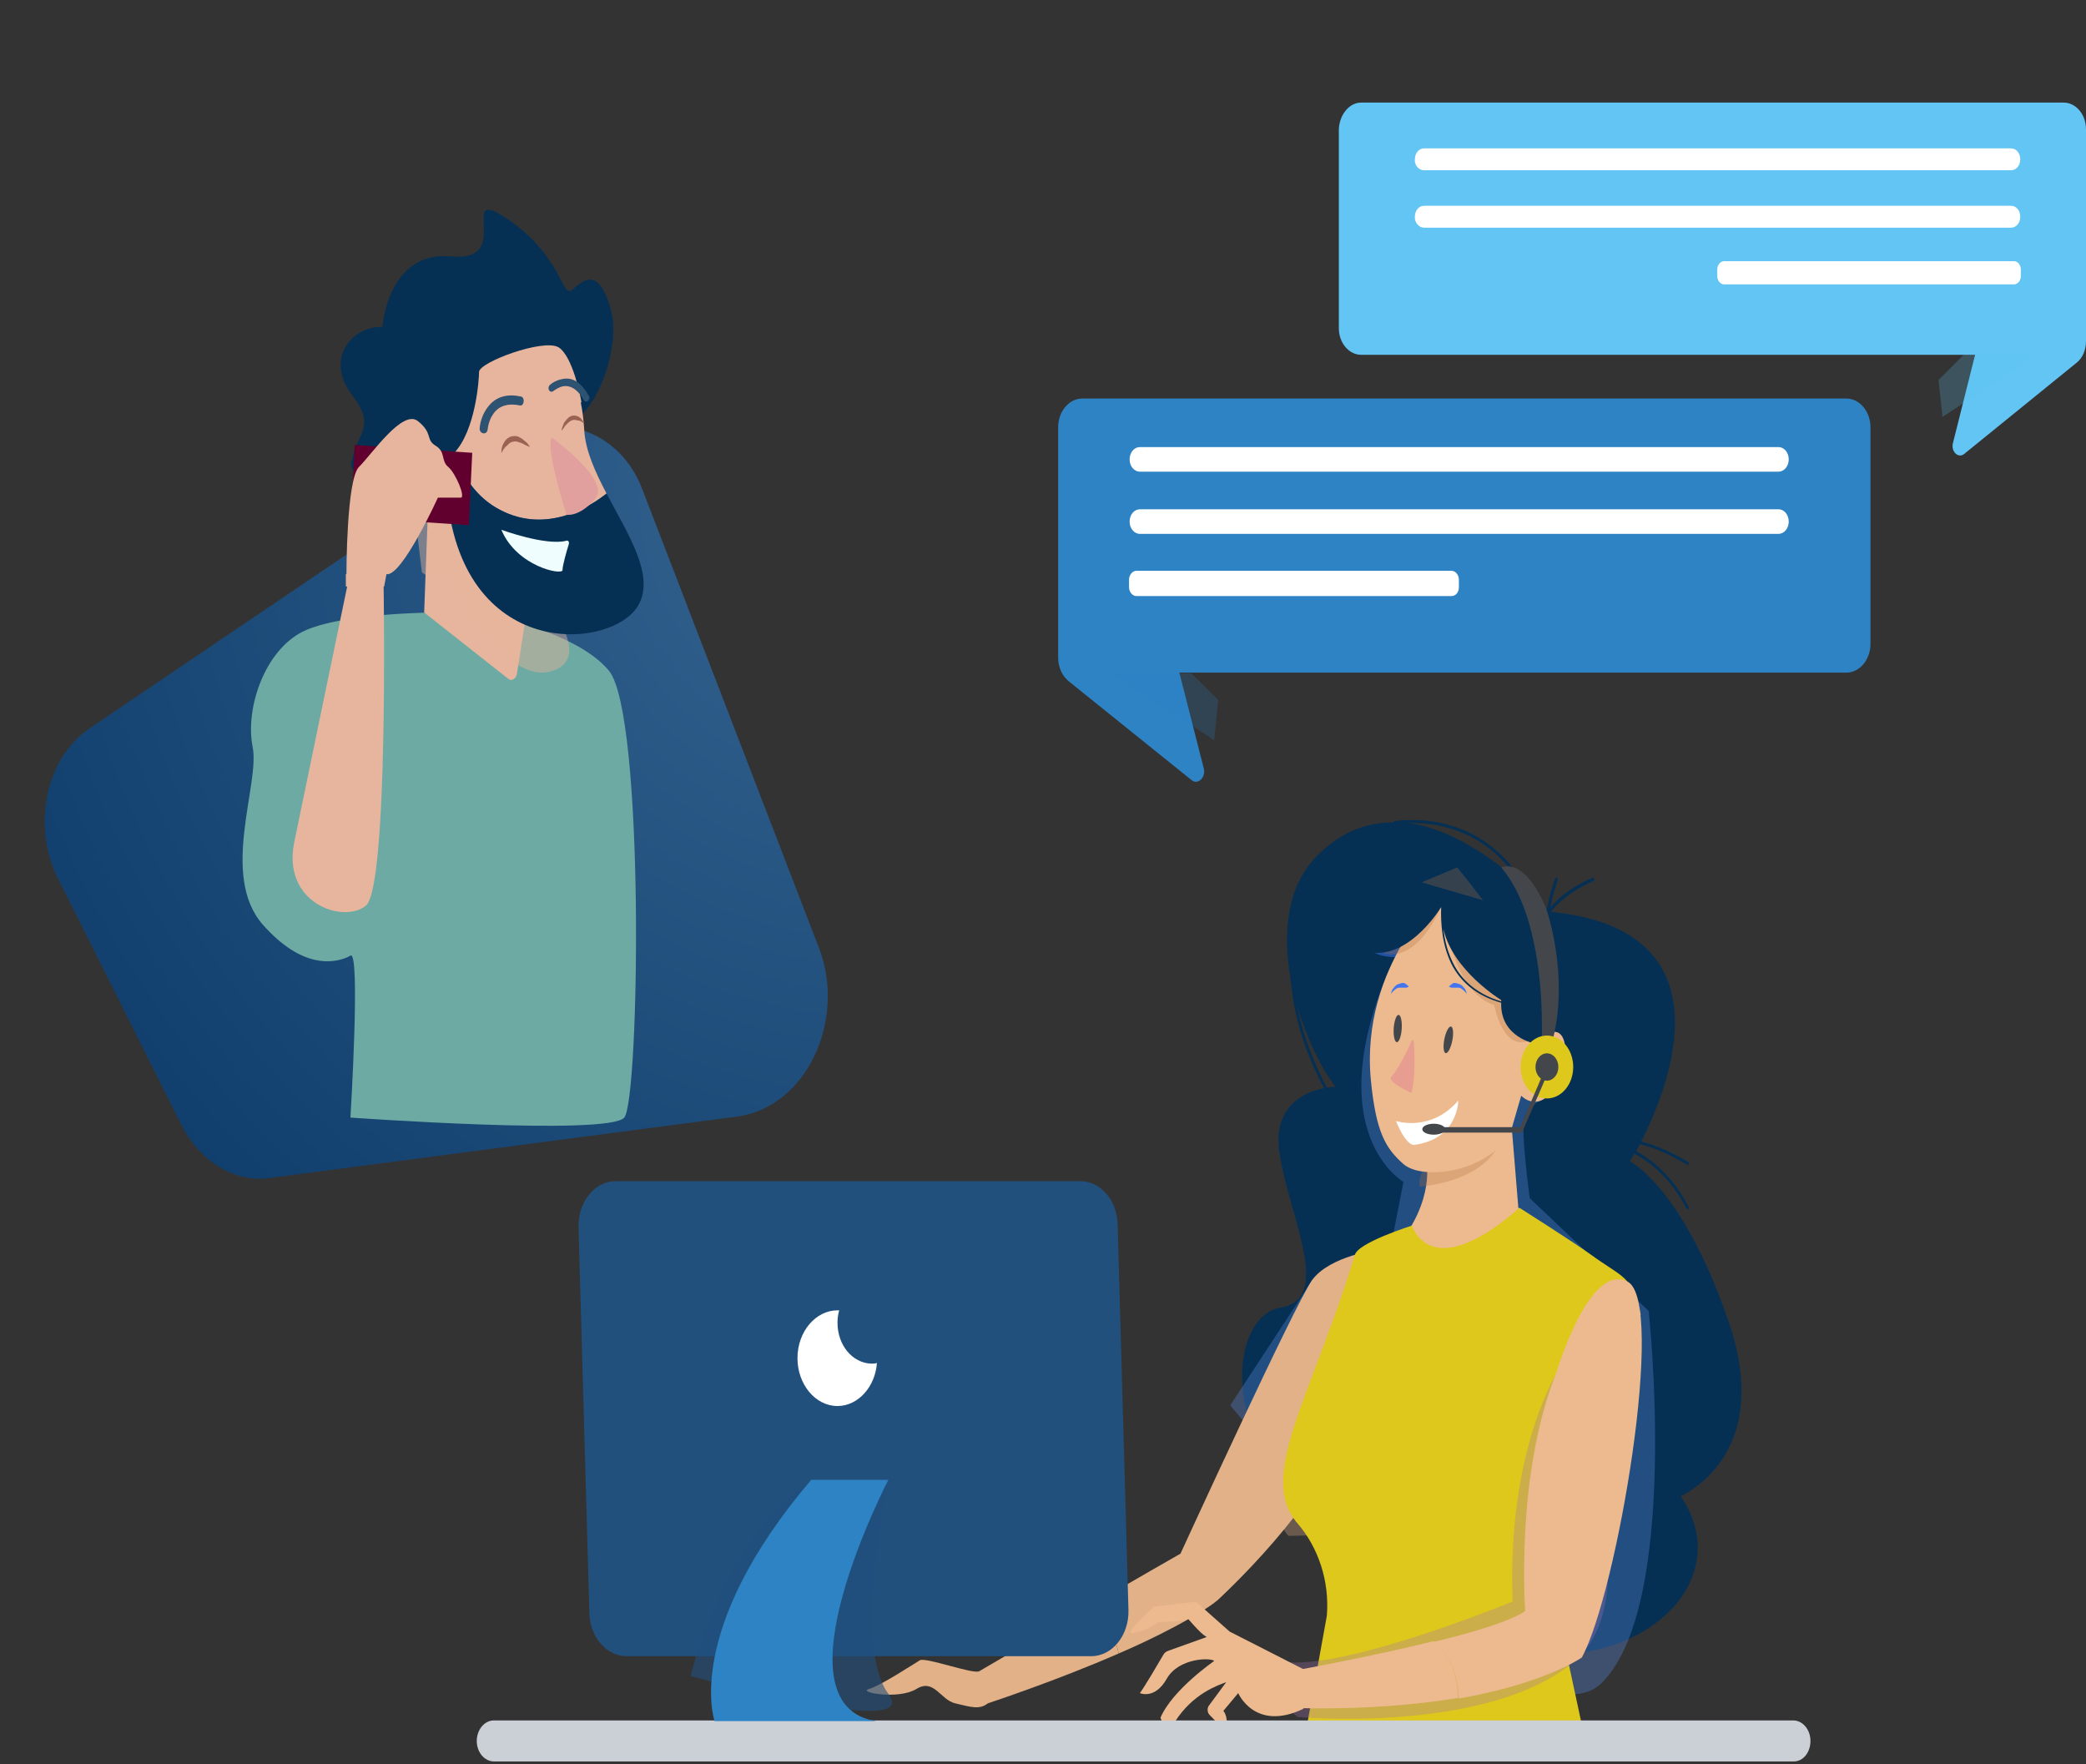 <svg width="389" height="329" viewBox="0 0 389 329" fill="none" xmlns="http://www.w3.org/2000/svg">
<rect x="0" y="0" width="389" height="329" fill="#333333" stroke="none"/>
<g clip-path="url(#clip0)">
<path d="M322.372 246.508C313.737 221.272 303.93 216.556 303.93 216.556C303.93 216.556 304.249 216.046 304.782 215.154C308.833 217.193 312.245 221.017 314.483 225.35C314.697 225.733 315.123 225.35 314.91 225.096C312.671 220.635 309.153 216.811 305.102 214.644C305.315 214.262 305.529 213.88 305.848 213.37C308.94 214.134 311.818 215.536 314.59 217.193C314.91 217.321 315.123 216.811 314.803 216.684C312.031 215.027 309.047 213.625 306.062 212.86C311.392 202.409 322.905 173.349 289.218 170.035C291.35 167.359 294.229 165.574 297.107 164.3C297.427 164.172 297.32 163.535 297 163.663C294.122 164.937 291.244 166.594 289.112 169.271C289.431 167.486 289.964 165.702 290.497 164.045C290.604 163.663 290.071 163.535 289.964 163.918C289.325 165.702 288.792 167.614 288.472 169.653C287.939 169.016 286.766 167.741 285.061 166.084C284.101 164.427 283.142 162.898 281.969 161.623C276.212 154.613 268.217 152.192 260.115 153.084C260.008 153.084 259.902 153.211 259.902 153.339C255.105 153.339 250.094 154.996 245.617 159.584C239.967 165.192 239.221 173.859 240.606 182.143C240.713 183.418 240.926 184.693 241.033 185.585C241.886 191.83 244.124 197.693 246.896 202.919C243.485 203.556 237.302 206.105 238.581 214.899C240.393 227.007 248.708 242.174 238.794 243.831C228.987 245.361 224.189 272.381 259.049 297.617C293.909 322.853 327.169 299.019 313.417 279.009C313.417 278.881 331.007 271.744 322.372 246.508ZM241.886 187.624C243.698 193.742 246.47 199.35 249.028 202.664C249.028 202.664 248.389 202.664 247.429 202.791C244.977 198.075 242.952 192.977 241.886 187.624ZM281.756 162.261C282.395 163.025 282.928 163.918 283.568 164.682C278.664 160.349 270.989 154.613 262.674 153.466C269.816 153.339 276.745 155.888 281.756 162.261Z" fill="#053054"/>
<path opacity="0.4" d="M289.005 203.811C289.005 203.811 285.167 206.105 284.314 208.272C283.462 210.311 285.274 223.439 285.274 223.439L307.447 244.469C307.447 244.469 313.417 299.146 298.706 313.804C283.888 328.461 229.413 262.057 229.413 262.057L244.871 238.478L259.262 232.998L261.714 220.38C261.714 220.38 246.257 211.585 258.729 181.506C271.202 151.427 258.729 181.506 258.729 181.506L289.005 203.811Z" fill="#507CC7"/>
<path opacity="0.5" d="M260.968 176.663L253.186 175.006C253.186 175.006 255.958 180.104 263.74 177.938C271.522 175.898 260.968 176.663 260.968 176.663Z" fill="#4375F1"/>
<path d="M260.328 239.753L257.13 232.998C257.13 232.998 247.962 234.145 244.657 238.733C241.353 243.449 220.138 289.715 220.138 289.715C220.138 289.715 210.97 294.941 203.401 299.401C205.32 300.803 207.452 303.353 208.625 308.323C215.235 305.519 223.87 301.058 227.068 298.382C227.068 298.382 247.536 279.646 249.774 267.028C251.907 254.41 260.328 239.753 260.328 239.753Z" fill="#E2B187"/>
<path opacity="0.31" d="M240.287 286.401C240.287 286.401 231.865 278.371 244.871 257.851C256.704 239.116 254.678 263.714 254.678 263.714L246.043 286.274L240.287 286.401Z" fill="#E2B187"/>
<path d="M203.401 299.401C194.02 305.009 183.253 311.255 182.614 311.637C181.548 312.274 172.593 308.961 171.527 309.598C170.461 310.235 164.278 314.314 162.039 314.951C159.8 315.588 167.582 316.99 170.887 314.951C174.192 312.912 175.364 316.99 178.136 317.627C180.908 318.265 182.614 318.902 184.213 317.627C184.213 317.627 197.005 313.421 208.625 308.323C207.452 303.353 205.214 300.803 203.401 299.401Z" fill="#E2B187"/>
<path d="M265.978 216.556C265.978 216.556 267.684 223.821 260.435 232.488L256.491 241.155L264.806 252.498L273.121 255.812L290.924 231.213L283.142 225.223L280.903 197.948L265.978 216.556Z" fill="#EDBA8F"/>
<path opacity="0.28" d="M264.806 221.272C264.806 221.272 280.263 220.38 280.583 209.036C281.01 197.693 263.1 216.684 264.806 221.272Z" fill="#AF703F"/>
<path d="M263.313 228.537C263.313 228.537 266.618 239.88 283.355 225.223C283.355 225.223 293.802 231.851 296.574 233.89C302.864 238.478 304.249 237.714 305.955 245.106L291.137 303.735L296.147 327.059L242.739 327.187L247.429 301.313C247.962 294.813 245.83 288.568 241.992 284.107C234.317 275.313 244.551 260.655 252.653 234.017C253.186 231.723 263.313 228.537 263.313 228.537Z" fill="#DEC81B"/>
<path opacity="0.31" d="M290.497 255.685C290.497 255.685 281.01 270.342 282.076 298.637C282.076 298.637 252.759 310.745 240.393 309.98C227.921 309.215 241.992 320.177 241.992 320.177C241.992 320.177 277.172 323.363 293.376 309.98C309.58 296.597 290.497 255.685 290.497 255.685Z" fill="#A172AE"/>
<path d="M243.058 311.255L229.306 304.245L223.55 299.147C223.23 298.764 222.697 298.637 222.27 298.764L215.661 299.529C215.341 299.529 215.128 299.656 214.915 299.911C213.742 300.931 210.011 304.5 210.97 304.5C212.036 304.5 214.275 303.862 215.981 302.46C215.981 302.46 220.991 302.46 221.524 301.823C221.524 301.823 223.763 304.5 224.829 305.137C225.895 305.774 225.362 305.137 225.362 305.137L217.9 307.813C217.473 307.941 217.153 308.196 216.94 308.578C215.981 310.235 213.422 314.569 212.569 315.716C212.569 315.716 215.341 316.99 217.58 313.039C219.819 309.088 225.895 309.088 226.428 309.725C226.428 309.725 218.646 315.078 216.407 320.304C216.407 320.304 217.473 323.618 219.179 320.941C222.484 315.843 226.961 314.314 228.667 313.676L225.469 318.01C225.042 318.52 225.149 319.412 225.575 319.794L228.667 322.98C228.667 322.98 229.2 320.304 228.134 319.029L230.905 315.716C230.905 315.716 233.997 322.98 243.058 318.647V311.255Z" fill="#EDBA8F"/>
<path d="M267.364 306.029C255.531 308.96 242.099 311.382 242.099 311.382L242.312 318.52C254.465 318.774 264.273 317.882 271.948 316.608C271.842 311.255 269.496 307.941 267.364 306.029Z" fill="#EDBA8F"/>
<path d="M303.503 238.988C296.361 235.292 290.284 255.812 290.284 255.812C282.502 275.058 284.421 300.421 284.421 300.421C281.862 302.205 274.933 304.372 267.364 306.157C269.603 308.068 271.842 311.255 272.055 316.735C288.045 313.931 294.975 309.088 294.975 309.088C301.584 296.98 310.752 242.684 303.503 238.988Z" fill="#EDBA8F"/>
<path d="M269.07 166.212C269.07 166.212 253.612 180.104 255.638 201.389C256.597 211.203 258.409 214.134 261.714 217.066C265.552 220.38 278.451 218.34 281.862 210.566L283.675 204.321C283.675 204.321 286.873 207.762 289.964 202.664C293.163 197.693 292.416 189.663 287.832 193.359L290.711 183.291L287.939 174.496L269.07 166.212Z" fill="#EDBA8F"/>
<path opacity="0.28" d="M257.983 177.683C257.983 177.683 263.846 180.487 269.07 168.378C269.07 168.378 270.456 188.134 281.329 187.752L278.131 184.438C278.131 184.438 279.411 198.33 286.66 193.232C293.909 188.134 271.735 161.751 271.735 161.751L256.917 167.996L257.983 177.683Z" fill="#AF703F"/>
<path d="M290.497 175.388L279.197 168.633L263.42 164.045C263.42 164.045 244.124 172.075 252.866 176.663C260.542 180.742 267.258 171.565 268.75 169.143C268.643 171.947 268.857 176.536 270.989 180.359C272.908 183.673 275.893 185.84 279.944 186.987C279.73 193.487 286.34 194.634 286.34 194.634L289.112 192.085L294.762 190.046L290.497 175.388ZM271.309 180.232C270.029 177.938 269.39 175.388 269.176 173.222C270.882 180.996 279.944 186.477 279.944 186.477C279.944 186.604 279.944 186.604 279.944 186.732C276.106 185.585 273.121 183.418 271.309 180.232Z" fill="#053054"/>
<path d="M279.944 161.751C279.944 161.751 284.208 159.457 288.365 169.526C288.365 169.526 293.589 184.183 288.365 197.693H287.299C287.406 197.693 289.431 172.839 279.944 161.751Z" fill="#43464A"/>
<path d="M288.472 204.83C291.18 204.83 293.376 202.205 293.376 198.967C293.376 195.729 291.18 193.104 288.472 193.104C285.764 193.104 283.568 195.729 283.568 198.967C283.568 202.205 285.764 204.83 288.472 204.83Z" fill="#DEC81B"/>
<path d="M270.813 194.117C271.098 192.751 271.005 191.547 270.605 191.427C270.205 191.308 269.65 192.319 269.365 193.685C269.08 195.051 269.173 196.255 269.573 196.374C269.973 196.493 270.528 195.483 270.813 194.117Z" fill="#43464A"/>
<path d="M261.39 191.87C261.487 190.466 261.232 189.296 260.821 189.256C260.41 189.216 259.999 190.321 259.903 191.724C259.807 193.127 260.062 194.297 260.473 194.337C260.883 194.378 261.294 193.273 261.39 191.87Z" fill="#43464A"/>
<path d="M260.328 209.036C260.328 209.036 266.831 211.203 271.948 205.213C271.948 205.213 271.948 212.478 263.633 213.497C263.526 213.497 262.141 213.497 260.328 209.036Z" fill="white"/>
<path d="M259.369 185.331C259.475 184.948 259.582 184.566 259.795 184.311C260.008 184.056 260.328 183.673 260.648 183.546C260.968 183.418 261.394 183.291 261.714 183.291C261.927 183.291 262.034 183.418 262.247 183.546C262.354 183.673 262.567 183.801 262.674 183.928V184.056C262.46 184.056 262.354 184.183 262.141 184.183C262.034 184.183 261.821 184.183 261.714 184.183C261.608 184.183 261.394 184.183 261.288 184.183C261.181 184.183 260.968 184.183 260.861 184.183C260.542 184.183 260.328 184.438 260.115 184.566C259.795 184.821 259.582 185.076 259.369 185.331Z" fill="#4375F1"/>
<path d="M273.547 185.331C273.441 184.948 273.334 184.566 273.121 184.311C272.908 184.056 272.588 183.673 272.268 183.546C271.948 183.418 271.522 183.291 271.202 183.291C270.989 183.291 270.882 183.418 270.669 183.546C270.562 183.673 270.349 183.801 270.243 183.928V184.056C270.456 184.056 270.562 184.183 270.776 184.183C270.882 184.183 271.095 184.183 271.202 184.183C271.309 184.183 271.522 184.183 271.628 184.183C271.735 184.183 271.948 184.183 272.055 184.183C272.375 184.183 272.588 184.438 272.801 184.566C273.121 184.821 273.334 185.076 273.547 185.331Z" fill="#4375F1"/>
<path d="M263.207 203.811C263.207 203.811 258.409 201.644 259.475 200.752C260.328 199.987 262.354 196.291 263.207 194.124C263.313 193.869 263.633 193.869 263.633 194.252C263.846 196.418 263.953 201.007 263.207 203.811Z" fill="#E79D90"/>
<path d="M288.472 201.516C289.649 201.516 290.604 200.375 290.604 198.967C290.604 197.56 289.649 196.418 288.472 196.418C287.294 196.418 286.34 197.56 286.34 198.967C286.34 200.375 287.294 201.516 288.472 201.516Z" fill="#43464A"/>
<path d="M283.888 211.203H268.004V210.183H283.461C284.101 208.654 287.406 201.134 287.726 200.242L288.365 200.624C288.045 201.644 284.101 210.438 283.995 210.821L283.888 211.203Z" fill="#43464A"/>
<path d="M267.364 211.586C268.542 211.586 269.496 211.129 269.496 210.566C269.496 210.003 268.542 209.546 267.364 209.546C266.187 209.546 265.232 210.003 265.232 210.566C265.232 211.129 266.187 211.586 267.364 211.586Z" fill="#43464A"/>
<path d="M334.525 328.461H92.106C90.401 328.461 88.908 326.804 88.908 324.637C88.908 322.598 90.294 320.814 92.106 320.814H334.419C336.124 320.814 337.617 322.471 337.617 324.637C337.617 326.804 336.231 328.461 334.525 328.461Z" fill="#CBCFD6"/>
<path d="M107.884 228.792L109.909 300.803C110.016 305.264 113.107 308.833 116.839 308.833H203.508C207.452 308.833 210.544 304.882 210.437 300.294L208.412 228.282C208.305 223.821 205.214 220.252 201.483 220.252H114.813C110.869 220.252 107.777 224.203 107.884 228.792Z" fill="#22507D"/>
<path opacity="0.61" d="M165.663 275.95C165.663 275.95 158.947 307.049 165.663 315.843C172.38 324.637 128.778 312.529 128.778 312.529C128.778 312.529 134.748 286.911 151.272 275.95C167.796 264.989 151.272 275.95 151.272 275.95L159.054 281.813L165.663 275.95Z" fill="#22507D"/>
<path d="M151.272 275.95H165.663C165.663 275.95 143.81 318.01 163.425 320.941H133.256C133.256 320.941 127.286 304.117 151.272 275.95Z" fill="#2D83C4"/>
<path d="M156.176 246.635C156.176 245.871 156.282 245.106 156.495 244.341C156.389 244.341 156.282 244.341 156.176 244.341C152.125 244.341 148.713 248.292 148.713 253.263C148.713 258.106 152.018 262.185 156.176 262.185C160.013 262.185 163.212 258.616 163.531 254.155C163.212 254.283 162.785 254.283 162.465 254.283C158.947 254.155 156.176 250.841 156.176 246.635Z" fill="white"/>
<path d="M50.137 219.682L137.532 208.195C150.397 206.413 157.877 190.25 152.725 176.773L119.77 91.217C115.818 80.77 104.706 76.445 96.169 82.084L16.772 135.765C8.616 141.263 5.989 153.647 10.583 163.359L33.846 209.83C37.24 216.514 43.704 220.573 50.137 219.682Z" fill="url(#paint0_radial)"/>
<path d="M81.552 114.21C81.552 114.21 62.47 114.21 55.754 118.162C49.038 122.113 45.733 132.436 47.119 139.319C48.505 146.201 40.936 163.28 49.038 172.457C56.287 180.614 62.044 179.594 64.602 178.575C64.922 178.447 65.135 178.32 65.349 178.192C67.267 177.045 65.349 208.399 65.349 208.399C65.349 208.399 113.534 211.84 116.412 208.399C119.291 204.958 120.25 133.074 113.534 125.044C106.818 117.014 88.269 114.21 88.269 114.21H81.552Z" fill="#6DAAA3"/>
<path d="M79.847 93.945L79.101 114.21L94.772 126.573C95.411 127.083 96.157 126.573 96.371 125.809L98.929 109.367L83.685 87.063L79.847 93.945Z" fill="#E7B59D"/>
<path opacity="0.45" d="M78.674 106.691C78.674 106.691 81.019 108.985 82.938 106.691C82.938 106.691 93.919 128.995 103.513 124.917C113.107 120.965 93.492 102.612 93.492 102.612L83.471 93.563L77.715 98.661L78.674 106.691Z" fill="#E7B59D"/>
<path d="M80.806 86.553C88.482 86.043 89.441 71.131 89.441 69.474C89.441 67.817 101.381 63.229 104.259 64.886C107.031 66.543 107.671 76.994 107.884 77.758C112.041 74.7 115.773 63.866 113.854 57.493C111.508 49.464 108.63 52.395 106.711 54.052C104.792 55.709 104.792 47.807 94.772 40.924C84.751 34.042 96.157 48.954 84.218 47.807C72.278 46.66 71.319 60.934 71.319 60.934C65.135 60.934 60.765 67.18 65.562 73.552C70.359 79.798 66.521 80.435 65.562 86.17C65.029 89.102 69.933 90.376 74.623 90.886C76.009 88.465 77.928 86.68 80.806 86.553Z" fill="#053054"/>
<path d="M93.279 95.092C102.021 99.681 110.229 94.328 113.107 92.033C110.975 87.955 109.163 84.004 108.95 80.18C108.843 78.396 108.63 76.611 108.31 75.082C108.31 75.082 108.417 75.082 108.417 74.954C108.31 74.19 106.818 66.415 104.153 64.758C101.274 63.101 89.335 67.562 89.335 69.347C89.335 70.749 88.695 80.308 84.644 84.514C86.243 88.592 88.802 92.798 93.279 95.092Z" fill="#E7B59D"/>
<path d="M113.107 92.033C110.229 94.328 102.021 99.681 93.279 95.092C88.802 92.798 86.243 88.719 84.751 84.641C83.685 85.661 82.405 86.425 80.806 86.553C77.928 86.808 76.009 88.592 74.623 90.759C78.994 91.269 83.258 91.141 83.258 91.141C85.603 123.642 114.28 121.348 119.077 112.808C122.169 107.2 117.052 99.553 113.107 92.033Z" fill="#053054"/>
<path d="M65.508 96.466L87.436 97.923L88.063 84.433L66.135 82.977L65.508 96.466Z" fill="#61002F"/>
<path d="M64.602 107.073C64.602 107.073 64.602 89.357 66.948 87.063C69.293 84.769 75.05 76.229 77.928 78.523C80.806 80.817 79.314 81.965 81.233 83.112C83.152 84.259 82.192 85.916 83.578 87.063C84.964 88.21 86.883 92.798 85.923 92.798C84.964 92.798 81.659 92.798 81.659 92.798C81.659 92.798 74.943 107.583 72.065 107.073L71.638 109.367H64.496V107.073H64.602Z" fill="#E7B59D"/>
<path d="M71.532 108.985C71.532 108.985 72.491 165.447 68.227 168.888C63.963 172.33 52.45 168.378 54.901 156.908C57.247 145.437 65.882 103.887 65.882 103.887L71.532 108.985Z" fill="#E7B59D"/>
<path d="M93.492 98.788C93.492 98.788 101.807 101.847 105.645 100.828C105.965 100.7 106.178 101.083 106.072 101.465C105.645 102.867 104.899 105.416 104.899 106.308C104.899 107.328 96.371 105.671 93.492 98.788Z" fill="#EFFDFF"/>
<path d="M102.873 81.582C102.873 81.582 114.067 89.612 110.975 93.053C107.99 96.494 105.645 95.984 105.645 95.984C105.645 95.984 101.701 83.621 102.873 81.582Z" fill="#E19F9D"/>
<path d="M93.492 84.514C93.492 83.749 93.599 83.112 94.025 82.474C94.345 81.837 95.091 81.327 95.731 81.327C96.477 81.2 97.01 81.582 97.543 81.965C97.756 82.219 98.076 82.347 98.289 82.602C98.503 82.857 98.716 83.112 98.822 83.367C98.503 83.239 98.289 83.112 97.97 82.984C97.756 82.857 97.437 82.729 97.223 82.602C96.69 82.474 96.264 82.219 95.838 82.347C95.411 82.347 94.985 82.602 94.665 82.984C94.132 83.367 93.812 83.876 93.492 84.514Z" fill="#9A6253"/>
<path d="M108.95 79.034C108.737 78.524 108.417 78.014 107.99 77.759C107.564 77.504 106.924 77.376 106.391 77.631C105.858 77.886 105.539 78.396 105.219 78.779C105.112 79.034 105.006 79.289 104.899 79.544C104.792 79.799 104.792 80.054 104.686 80.309C104.899 80.181 105.006 79.926 105.219 79.671C105.325 79.416 105.539 79.289 105.645 79.161C105.965 78.779 106.285 78.524 106.605 78.396C106.924 78.269 107.244 78.269 107.671 78.396C108.204 78.396 108.523 78.651 108.95 79.034Z" fill="#9A6253"/>
<path d="M90.934 80.053C91.04 79.16 91.36 78.141 91.787 77.504C92.959 75.464 94.985 75.209 96.903 75.592C97.756 75.847 97.97 74.062 97.117 73.935C94.772 73.425 92.426 73.807 90.827 76.102C90.081 77.121 89.548 78.523 89.441 79.925C89.441 80.945 90.827 81.2 90.934 80.053Z" fill="#2E5271"/>
<path d="M103.193 72.915C103.726 72.533 104.366 72.151 105.006 72.023C106.711 71.768 107.99 73.043 108.843 74.572C109.27 75.337 110.229 74.572 109.803 73.808C108.737 71.896 107.244 70.366 105.219 70.621C104.259 70.749 103.3 71.131 102.554 71.768C101.914 72.406 102.554 73.425 103.193 72.915Z" fill="#2E5271"/>
<path d="M253.825 19.13H384.842C387.081 19.13 389 21.296 389 24.1V63.611C389 65.268 388.36 66.797 387.188 67.69L366.293 84.641C365.227 85.533 363.841 84.259 364.161 82.729L368.319 66.16H253.825C251.587 66.16 249.668 63.993 249.668 61.189V24.1C249.774 21.424 251.587 19.13 253.825 19.13Z" fill="#62C5F3"/>
<path opacity="0.22" d="M361.496 70.876L366.187 66.16H379.725L362.242 77.758L361.496 70.876Z" fill="#62C5F3"/>
<path d="M265.552 31.747H375.035C375.994 31.747 376.74 30.855 376.74 29.708C376.74 28.561 375.994 27.669 375.035 27.669H265.552C264.592 27.669 263.846 28.561 263.846 29.708C263.74 30.855 264.592 31.747 265.552 31.747Z" fill="white"/>
<path d="M265.552 42.454H375.035C375.994 42.454 376.74 41.562 376.74 40.414C376.74 39.267 375.994 38.375 375.035 38.375H265.552C264.592 38.375 263.846 39.267 263.846 40.414C263.74 41.434 264.592 42.454 265.552 42.454Z" fill="white"/>
<path d="M321.519 53.032H375.568C376.207 53.032 376.847 52.395 376.847 51.503V50.228C376.847 49.464 376.314 48.699 375.568 48.699H321.519C320.88 48.699 320.24 49.336 320.24 50.228V51.503C320.24 52.395 320.88 53.032 321.519 53.032Z" fill="white"/>
<path d="M344.333 74.317H201.802C199.35 74.317 197.325 76.739 197.325 79.67V122.622C197.325 124.407 198.071 126.064 199.35 127.083L222.164 145.437C223.337 146.456 224.829 145.054 224.509 143.397L219.925 125.426H344.333C346.785 125.426 348.81 123.005 348.81 120.073V79.67C348.81 76.739 346.785 74.317 344.333 74.317Z" fill="#2D83C4"/>
<path opacity="0.22" d="M227.174 130.524L222.164 125.554H207.452L226.428 138.044L227.174 130.524Z" fill="#2D83C4"/>
<path d="M331.647 87.955H212.569C211.503 87.955 210.651 86.935 210.651 85.66C210.651 84.386 211.503 83.366 212.569 83.366H331.647C332.713 83.366 333.566 84.386 333.566 85.66C333.566 86.935 332.713 87.955 331.647 87.955Z" fill="white"/>
<path d="M331.647 99.553H212.569C211.503 99.553 210.651 98.533 210.651 97.259C210.651 95.984 211.503 94.965 212.569 94.965H331.647C332.713 94.965 333.566 95.984 333.566 97.259C333.566 98.533 332.713 99.553 331.647 99.553Z" fill="white"/>
<path d="M270.669 111.151H211.93C211.184 111.151 210.544 110.387 210.544 109.494V108.092C210.544 107.2 211.184 106.436 211.93 106.436H270.669C271.415 106.436 272.055 107.2 272.055 108.092V109.494C272.055 110.514 271.415 111.151 270.669 111.151Z" fill="white"/>
</g>
<defs>
<radialGradient id="paint0_radial" cx="0" cy="0" r="1" gradientUnits="userSpaceOnUse" gradientTransform="translate(158.63 94.932) rotate(58.398) scale(181.816 170.485)">
<stop stop-color="#366491"/>
<stop offset="1" stop-color="#113F6D"/>
</radialGradient>
<clipPath id="clip0">
<rect width="389" height="328.322" fill="white" transform="translate(0 0.139)"/>
</clipPath>
</defs>
</svg>
